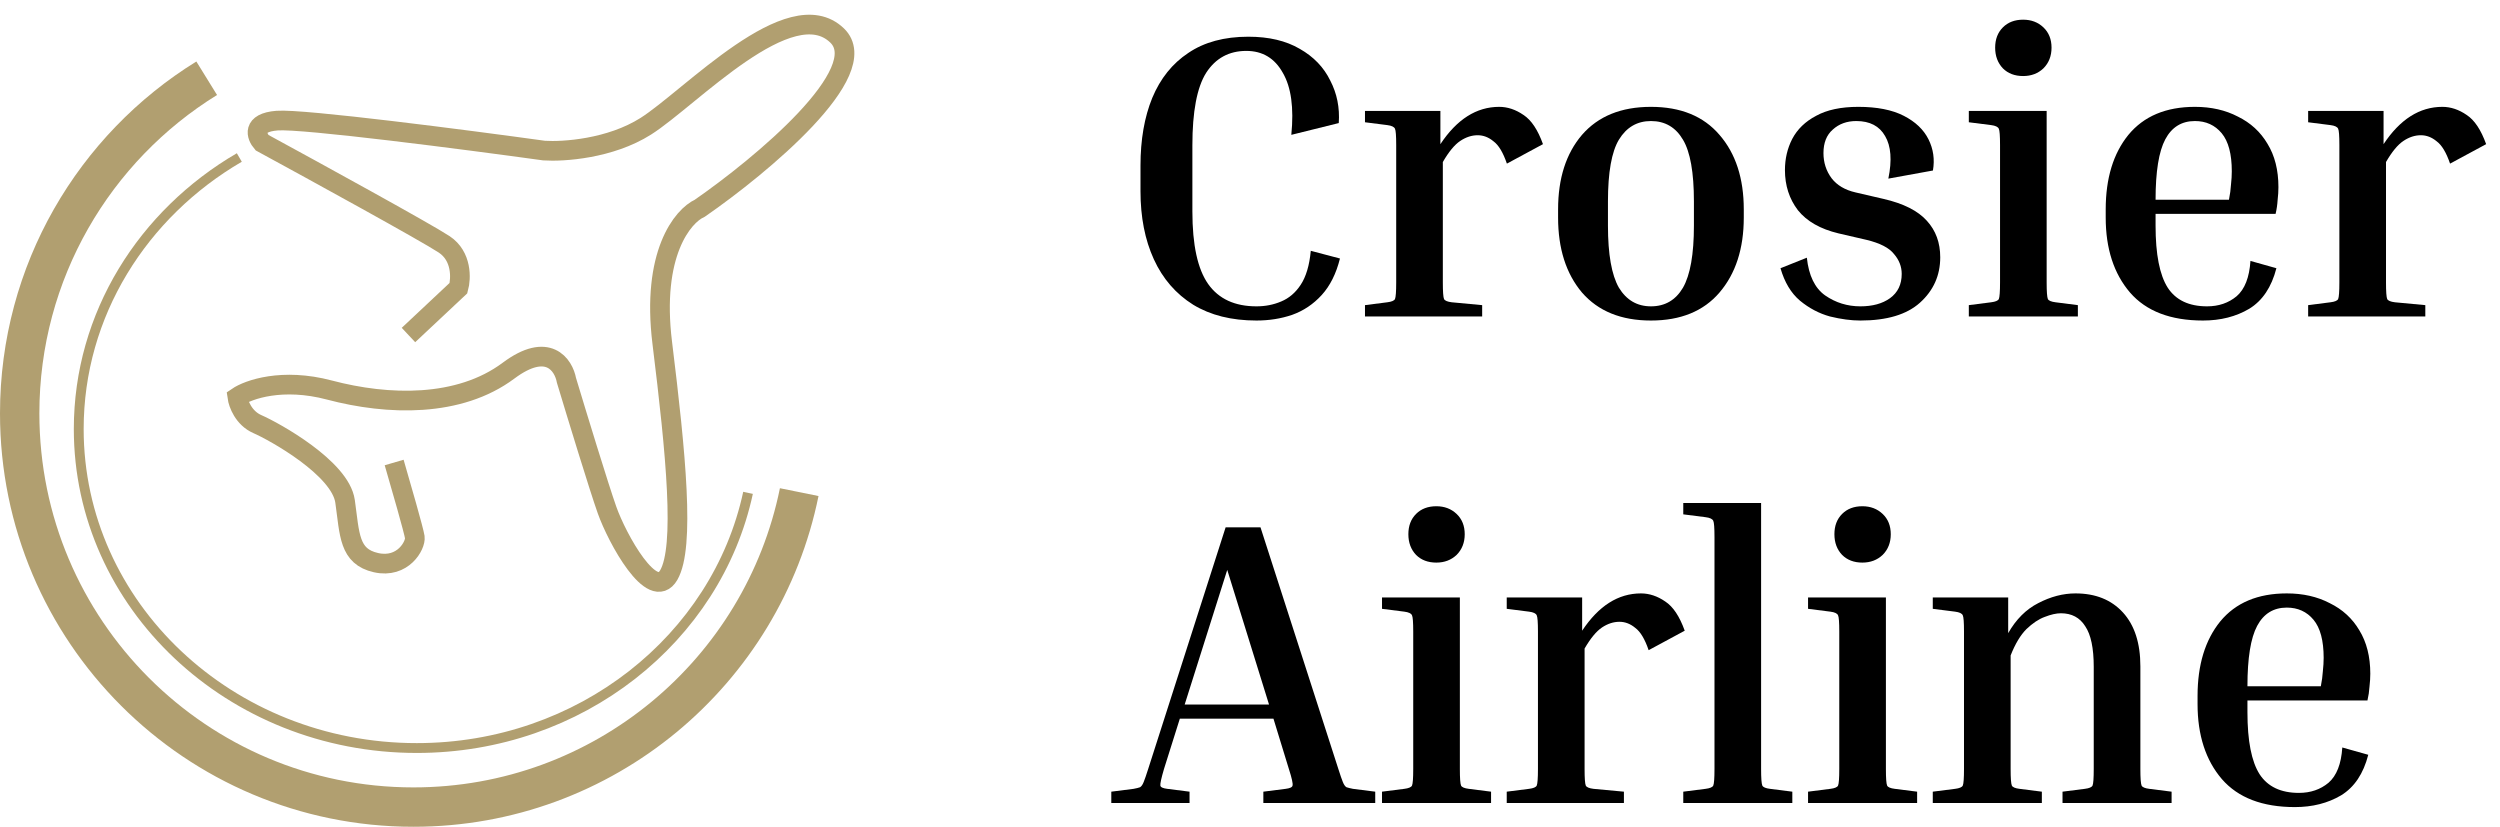 <svg xmlns="http://www.w3.org/2000/svg" width="127" height="42" viewBox="0 0 127 42" fill="none"><path d="M20.75 17.019L23.289 14.637C23.425 14.146 23.47 13.014 22.564 12.413C21.657 11.813 16.017 8.719 13.311 7.247C13.024 6.917 12.777 6.23 14.077 6.127C15.377 6.025 23.661 7.099 27.641 7.65C28.608 7.715 30.996 7.56 32.806 6.414C35.068 4.981 40.147 -0.491 42.525 1.803C44.427 3.638 38.668 8.418 35.55 10.578C34.682 10.97 33.084 12.889 33.643 17.422C34.341 23.09 34.798 27.779 33.974 29.211C33.149 30.642 31.35 27.356 30.838 25.911C30.428 24.755 29.293 21.038 28.777 19.324C28.632 18.535 27.839 17.332 25.832 18.83C23.324 20.702 19.717 20.605 16.73 19.813C14.34 19.18 12.619 19.787 12.057 20.17C12.103 20.5 12.372 21.238 13.072 21.544C13.948 21.926 17.29 23.78 17.529 25.466C17.767 27.152 17.72 28.271 19.099 28.582C20.477 28.893 21.128 27.688 21.072 27.291C21.028 26.974 20.354 24.628 20.023 23.495" stroke="#B19F70"></path><path d="M10.5 3.975C4.799 7.498 1 13.806 1 21C1 32.046 9.954 41 21 41C30.676 41 38.747 34.129 40.6 25" stroke="#B19F70" stroke-width="2"></path><path d="M12.157 8C7.262 10.855 4 15.966 4 21.795C4 30.745 11.688 38 21.172 38C29.479 38 36.409 32.433 38 25.036" stroke="#B19F70" stroke-width="0.5"></path><path d="M63.828 16.283C62.564 16.283 61.493 16.015 60.614 15.48C59.736 14.931 59.069 14.162 58.616 13.173C58.163 12.184 57.937 11.031 57.937 9.713V8.415C57.937 7.097 58.136 5.95 58.534 4.975C58.946 3.987 59.557 3.225 60.367 2.689C61.177 2.14 62.193 1.865 63.416 1.865C64.459 1.865 65.331 2.071 66.031 2.483C66.732 2.881 67.247 3.417 67.576 4.09C67.919 4.749 68.064 5.47 68.009 6.252L65.599 6.85C65.736 5.476 65.592 4.426 65.166 3.698C64.754 2.957 64.136 2.586 63.312 2.586C62.434 2.586 61.754 2.957 61.273 3.698C60.806 4.44 60.573 5.669 60.573 7.385V10.742C60.573 12.445 60.841 13.674 61.376 14.43C61.912 15.185 62.729 15.562 63.828 15.562C64.281 15.562 64.699 15.48 65.084 15.315C65.482 15.15 65.812 14.869 66.073 14.471C66.347 14.059 66.519 13.482 66.588 12.741L68.07 13.132C67.878 13.901 67.569 14.519 67.144 14.986C66.718 15.453 66.217 15.789 65.64 15.995C65.077 16.187 64.473 16.283 63.828 16.283Z" fill="black"></path><path d="M69.341 6.211V5.634H73.172V7.323C74.01 6.06 75.005 5.428 76.159 5.428C76.584 5.428 76.996 5.566 77.394 5.84C77.793 6.101 78.122 6.596 78.383 7.323L76.55 8.312C76.358 7.749 76.131 7.371 75.87 7.179C75.623 6.973 75.355 6.87 75.067 6.87C74.765 6.87 74.47 6.966 74.181 7.159C73.893 7.351 73.598 7.708 73.296 8.23V14.347C73.296 14.814 73.316 15.095 73.357 15.192C73.399 15.274 73.529 15.329 73.749 15.356L75.294 15.501V16.077H69.341V15.501L70.474 15.356C70.694 15.329 70.824 15.274 70.865 15.192C70.906 15.095 70.927 14.814 70.927 14.347V7.365C70.927 6.898 70.906 6.623 70.865 6.541C70.824 6.445 70.694 6.383 70.474 6.355L69.341 6.211Z" fill="black"></path><path d="M88.584 10.639V11.052C88.584 12.631 88.172 13.901 87.349 14.862C86.538 15.809 85.378 16.283 83.868 16.283C82.357 16.283 81.19 15.809 80.366 14.862C79.556 13.901 79.151 12.631 79.151 11.052V10.639C79.151 9.06 79.556 7.797 80.366 6.85C81.19 5.902 82.357 5.428 83.868 5.428C85.378 5.428 86.538 5.902 87.349 6.85C88.172 7.797 88.584 9.06 88.584 10.639ZM86.051 10.228C86.051 8.758 85.865 7.715 85.495 7.097C85.124 6.465 84.582 6.149 83.868 6.149C83.167 6.149 82.625 6.465 82.24 7.097C81.87 7.715 81.684 8.758 81.684 10.228V11.463C81.684 12.919 81.87 13.969 82.24 14.615C82.625 15.246 83.167 15.562 83.868 15.562C84.582 15.562 85.124 15.246 85.495 14.615C85.865 13.969 86.051 12.919 86.051 11.463V10.228Z" fill="black"></path><path d="M94.816 12.184L93.394 11.855C92.474 11.635 91.788 11.244 91.335 10.681C90.895 10.104 90.675 9.424 90.675 8.642C90.675 8.065 90.799 7.536 91.046 7.056C91.307 6.561 91.712 6.17 92.261 5.882C92.811 5.579 93.525 5.428 94.403 5.428C95.351 5.428 96.12 5.579 96.71 5.882C97.301 6.184 97.72 6.582 97.967 7.076C98.214 7.571 98.29 8.099 98.193 8.662L95.928 9.074C96.12 8.14 96.065 7.42 95.763 6.911C95.475 6.403 94.987 6.149 94.3 6.149C93.82 6.149 93.422 6.294 93.106 6.582C92.79 6.857 92.632 7.255 92.632 7.777C92.632 8.257 92.769 8.683 93.044 9.054C93.319 9.411 93.724 9.651 94.259 9.774L95.681 10.104C96.697 10.338 97.431 10.708 97.885 11.216C98.338 11.711 98.564 12.329 98.564 13.07C98.564 13.99 98.221 14.759 97.534 15.377C96.862 15.981 95.852 16.283 94.507 16.283C94.04 16.283 93.525 16.215 92.962 16.077C92.412 15.926 91.904 15.658 91.438 15.274C90.984 14.889 90.655 14.34 90.449 13.626L91.788 13.091C91.884 13.997 92.193 14.635 92.715 15.006C93.25 15.377 93.847 15.562 94.507 15.562C95.124 15.562 95.626 15.425 96.01 15.15C96.408 14.862 96.607 14.45 96.607 13.915C96.607 13.544 96.477 13.207 96.216 12.905C95.969 12.589 95.502 12.349 94.816 12.184Z" fill="black"></path><path d="M102.776 3.863C102.35 3.863 102.007 3.733 101.746 3.472C101.485 3.197 101.354 2.847 101.354 2.421C101.354 1.996 101.485 1.652 101.746 1.391C102.007 1.13 102.35 1 102.776 1C103.188 1 103.531 1.13 103.806 1.391C104.08 1.652 104.218 1.996 104.218 2.421C104.218 2.847 104.08 3.197 103.806 3.472C103.531 3.733 103.188 3.863 102.776 3.863ZM100.016 6.211V5.634H103.97V14.347C103.97 14.814 103.991 15.095 104.032 15.192C104.073 15.274 104.204 15.329 104.423 15.356L105.556 15.501V16.077H100.016V15.501L101.149 15.356C101.368 15.329 101.499 15.274 101.54 15.192C101.581 15.095 101.602 14.814 101.602 14.347V7.365C101.602 6.898 101.581 6.623 101.54 6.541C101.499 6.445 101.368 6.383 101.149 6.355L100.016 6.211Z" fill="black"></path><path d="M115.641 13.626C115.394 14.587 114.934 15.274 114.261 15.686C113.588 16.084 112.806 16.283 111.913 16.283C110.265 16.283 109.029 15.809 108.206 14.862C107.382 13.901 106.97 12.631 106.97 11.052V10.639C106.97 9.06 107.354 7.797 108.123 6.85C108.906 5.902 110.032 5.428 111.501 5.428C112.325 5.428 113.053 5.593 113.684 5.923C114.33 6.239 114.831 6.699 115.188 7.303C115.559 7.907 115.744 8.642 115.744 9.507C115.744 9.713 115.73 9.932 115.703 10.166C115.689 10.399 115.655 10.633 115.6 10.866H109.503V11.463C109.503 12.919 109.709 13.969 110.121 14.615C110.533 15.246 111.199 15.562 112.119 15.562C112.709 15.562 113.211 15.391 113.623 15.047C114.035 14.69 114.268 14.093 114.323 13.255L115.641 13.626ZM111.501 6.149C110.828 6.149 110.327 6.458 109.997 7.076C109.668 7.694 109.503 8.717 109.503 10.145H113.231C113.286 9.871 113.321 9.617 113.334 9.383C113.362 9.136 113.375 8.909 113.375 8.703C113.375 7.825 113.204 7.179 112.861 6.767C112.517 6.355 112.064 6.149 111.501 6.149Z" fill="black"></path><path d="M117.254 6.211V5.634H121.085V7.323C121.923 6.06 122.918 5.428 124.072 5.428C124.497 5.428 124.909 5.566 125.307 5.84C125.706 6.101 126.035 6.596 126.296 7.323L124.463 8.312C124.271 7.749 124.044 7.371 123.783 7.179C123.536 6.973 123.268 6.87 122.98 6.87C122.678 6.87 122.383 6.966 122.094 7.159C121.806 7.351 121.511 7.708 121.209 8.23V14.347C121.209 14.814 121.229 15.095 121.27 15.192C121.312 15.274 121.442 15.329 121.662 15.356L123.206 15.501V16.077H117.254V15.501L118.387 15.356C118.606 15.329 118.737 15.274 118.778 15.192C118.819 15.095 118.84 14.814 118.84 14.347V7.365C118.84 6.898 118.819 6.623 118.778 6.541C118.737 6.445 118.606 6.383 118.387 6.355L117.254 6.211Z" fill="black"></path><path d="M60.429 40.217V40.794H56.454V40.217L57.587 40.073C57.737 40.046 57.847 40.018 57.916 39.991C57.985 39.95 58.047 39.86 58.101 39.723C58.156 39.586 58.232 39.366 58.328 39.064L62.262 26.788H64.033L67.988 39.064C68.084 39.366 68.16 39.586 68.215 39.723C68.27 39.86 68.331 39.95 68.4 39.991C68.482 40.018 68.592 40.046 68.73 40.073L69.862 40.217V40.794H64.178V40.217L65.311 40.073C65.53 40.046 65.647 39.991 65.661 39.908C65.688 39.812 65.626 39.531 65.475 39.064L64.692 36.51H59.935L59.131 39.064C58.994 39.531 58.932 39.812 58.946 39.908C58.96 39.991 59.076 40.046 59.296 40.073L60.429 40.217ZM60.182 35.789H64.466L62.344 28.951L60.182 35.789Z" fill="black"></path><path d="M72.966 28.58C72.54 28.58 72.197 28.449 71.936 28.189C71.675 27.914 71.545 27.564 71.545 27.138C71.545 26.712 71.675 26.369 71.936 26.108C72.197 25.847 72.54 25.717 72.966 25.717C73.378 25.717 73.721 25.847 73.996 26.108C74.27 26.369 74.408 26.712 74.408 27.138C74.408 27.564 74.27 27.914 73.996 28.189C73.721 28.449 73.378 28.58 72.966 28.58ZM70.206 30.928V30.351H74.161V39.064C74.161 39.531 74.181 39.812 74.222 39.908C74.263 39.991 74.394 40.046 74.614 40.073L75.746 40.217V40.794H70.206V40.217L71.339 40.073C71.558 40.046 71.689 39.991 71.73 39.908C71.771 39.812 71.792 39.531 71.792 39.064V32.081C71.792 31.614 71.771 31.34 71.73 31.258C71.689 31.161 71.558 31.1 71.339 31.072L70.206 30.928Z" fill="black"></path><path d="M76.542 30.928V30.351H80.373V32.04C81.211 30.777 82.206 30.145 83.36 30.145C83.785 30.145 84.197 30.282 84.596 30.557C84.994 30.818 85.323 31.312 85.584 32.04L83.751 33.029C83.559 32.466 83.332 32.088 83.071 31.896C82.824 31.69 82.556 31.587 82.268 31.587C81.966 31.587 81.671 31.683 81.382 31.875C81.094 32.068 80.799 32.425 80.497 32.946V39.064C80.497 39.531 80.517 39.812 80.558 39.908C80.6 39.991 80.73 40.046 80.95 40.073L82.495 40.217V40.794H76.542V40.217L77.675 40.073C77.894 40.046 78.025 39.991 78.066 39.908C78.107 39.812 78.128 39.531 78.128 39.064V32.081C78.128 31.614 78.107 31.34 78.066 31.258C78.025 31.161 77.894 31.1 77.675 31.072L76.542 30.928Z" fill="black"></path><path d="M85.51 26.129V25.552H89.464V39.064C89.464 39.531 89.485 39.812 89.526 39.908C89.567 39.991 89.698 40.046 89.918 40.073L91.05 40.217V40.794H85.51V40.217L86.642 40.073C86.862 40.046 86.993 39.991 87.034 39.908C87.075 39.812 87.096 39.531 87.096 39.064V27.282C87.096 26.815 87.075 26.541 87.034 26.458C86.993 26.362 86.862 26.3 86.642 26.273L85.51 26.129Z" fill="black"></path><path d="M94.609 28.58C94.183 28.58 93.84 28.449 93.579 28.189C93.318 27.914 93.188 27.564 93.188 27.138C93.188 26.712 93.318 26.369 93.579 26.108C93.84 25.847 94.183 25.717 94.609 25.717C95.021 25.717 95.364 25.847 95.639 26.108C95.914 26.369 96.051 26.712 96.051 27.138C96.051 27.564 95.914 27.914 95.639 28.189C95.364 28.449 95.021 28.58 94.609 28.58ZM91.849 30.928V30.351H95.804V39.064C95.804 39.531 95.824 39.812 95.866 39.908C95.907 39.991 96.037 40.046 96.257 40.073L97.39 40.217V40.794H91.849V40.217L92.982 40.073C93.202 40.046 93.332 39.991 93.373 39.908C93.415 39.812 93.435 39.531 93.435 39.064V32.081C93.435 31.614 93.415 31.34 93.373 31.258C93.332 31.161 93.202 31.1 92.982 31.072L91.849 30.928Z" fill="black"></path><path d="M110.317 40.217V40.794H104.776V40.217L105.909 40.073C106.129 40.046 106.259 39.991 106.301 39.908C106.342 39.812 106.362 39.531 106.362 39.064V33.873C106.362 32.926 106.218 32.239 105.93 31.814C105.655 31.374 105.243 31.154 104.694 31.154C104.461 31.154 104.186 31.216 103.87 31.34C103.568 31.45 103.259 31.656 102.943 31.958C102.641 32.26 102.373 32.706 102.14 33.297V39.064C102.14 39.531 102.161 39.812 102.202 39.908C102.243 39.991 102.373 40.046 102.593 40.073L103.726 40.217V40.794H98.185V40.217L99.318 40.073C99.538 40.046 99.668 39.991 99.709 39.908C99.751 39.812 99.771 39.531 99.771 39.064V32.081C99.771 31.614 99.751 31.34 99.709 31.258C99.668 31.161 99.538 31.1 99.318 31.072L98.185 30.928V30.351H102.016V32.164C102.415 31.463 102.923 30.955 103.541 30.64C104.172 30.31 104.804 30.145 105.435 30.145C106.452 30.145 107.255 30.468 107.845 31.113C108.436 31.759 108.731 32.672 108.731 33.853V39.064C108.731 39.531 108.752 39.812 108.793 39.908C108.834 39.991 108.965 40.046 109.184 40.073L110.317 40.217Z" fill="black"></path><path d="M120.308 38.343C120.061 39.304 119.601 39.991 118.928 40.403C118.255 40.801 117.472 41 116.58 41C114.932 41 113.696 40.526 112.872 39.579C112.048 38.618 111.636 37.347 111.636 35.768V35.356C111.636 33.777 112.021 32.514 112.79 31.566C113.572 30.619 114.698 30.145 116.168 30.145C116.992 30.145 117.719 30.31 118.351 30.64C118.996 30.955 119.498 31.415 119.855 32.02C120.225 32.624 120.411 33.358 120.411 34.224C120.411 34.429 120.397 34.649 120.37 34.883C120.356 35.116 120.321 35.349 120.267 35.583H114.17V36.18C114.17 37.636 114.376 38.686 114.788 39.332C115.2 39.963 115.866 40.279 116.786 40.279C117.376 40.279 117.877 40.107 118.289 39.764C118.701 39.407 118.935 38.81 118.989 37.972L120.308 38.343ZM116.168 30.866C115.495 30.866 114.994 31.175 114.664 31.793C114.334 32.411 114.17 33.434 114.17 34.862H117.898C117.953 34.587 117.987 34.333 118.001 34.1C118.028 33.853 118.042 33.626 118.042 33.42C118.042 32.541 117.87 31.896 117.527 31.484C117.184 31.072 116.731 30.866 116.168 30.866Z" fill="black"></path></svg>